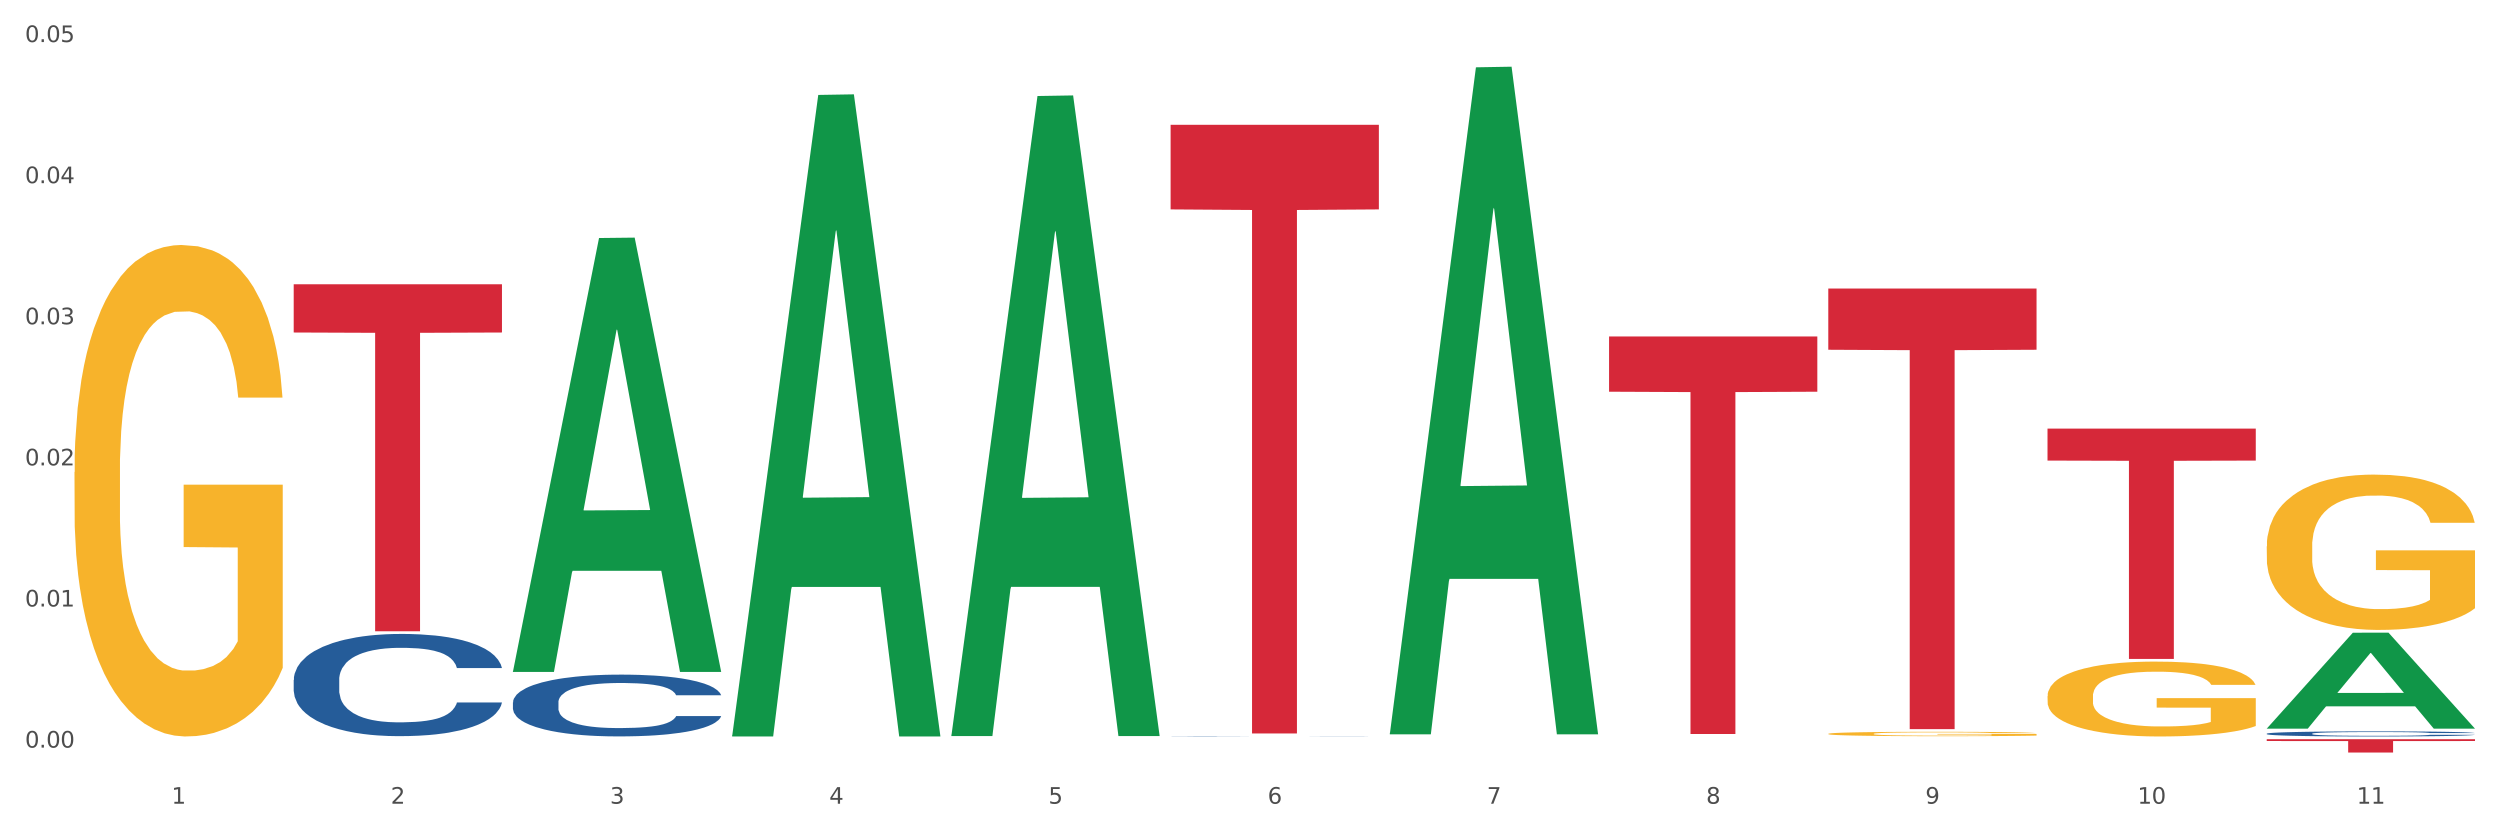 <?xml version="1.0" encoding="utf-8" standalone="no"?>
<!DOCTYPE svg PUBLIC "-//W3C//DTD SVG 1.1//EN"
  "http://www.w3.org/Graphics/SVG/1.1/DTD/svg11.dtd">
<svg xmlns:xlink="http://www.w3.org/1999/xlink" width="1080pt" height="360pt" viewBox="0 0 1080 360" xmlns="http://www.w3.org/2000/svg" version="1.1">
 <rect x="0" y="0" width="1080" height="360" fill="#333333" stroke="none"/>
 <defs>
  <style type="text/css">*{stroke-linejoin: round; stroke-linecap: butt}</style>
 </defs>
 <g id="figure_1">
  <g id="patch_1">
   <path d="M 0 360 
L 1080 360 
L 1080 0 
L 0 0 
z
" style="fill: #ffffff; stroke: #ffffff; stroke-linejoin: miter"/>
  </g>
  <g id="axes_1">
   <g id="matplotlib.axis_1">
    <g id="xtick_1">
     <g id="text_1">
      <!-- 1 -->
      <g style="fill: #4d4d4d" transform="translate(74.106 347.204) scale(0.096 -0.096)">
       <defs>
        <path id="DejaVuSans-31" d="M 794 531 
L 1825 531 
L 1825 4091 
L 703 3866 
L 703 4441 
L 1819 4666 
L 2450 4666 
L 2450 531 
L 3481 531 
L 3481 0 
L 794 0 
L 794 531 
z
" transform="scale(0.016)"/>
       </defs>
       <use xlink:href="#DejaVuSans-31"/>
      </g>
     </g>
    </g>
    <g id="xtick_2">
     <g id="text_2">
      <!-- 2 -->
      <g style="fill: #4d4d4d" transform="translate(168.812 347.204) scale(0.096 -0.096)">
       <defs>
        <path id="DejaVuSans-32" d="M 1228 531 
L 3431 531 
L 3431 0 
L 469 0 
L 469 531 
Q 828 903 1448 1529 
Q 2069 2156 2228 2338 
Q 2531 2678 2651 2914 
Q 2772 3150 2772 3378 
Q 2772 3750 2511 3984 
Q 2250 4219 1831 4219 
Q 1534 4219 1204 4116 
Q 875 4013 500 3803 
L 500 4441 
Q 881 4594 1212 4672 
Q 1544 4750 1819 4750 
Q 2544 4750 2975 4387 
Q 3406 4025 3406 3419 
Q 3406 3131 3298 2873 
Q 3191 2616 2906 2266 
Q 2828 2175 2409 1742 
Q 1991 1309 1228 531 
z
" transform="scale(0.016)"/>
       </defs>
       <use xlink:href="#DejaVuSans-32"/>
      </g>
     </g>
    </g>
    <g id="xtick_3">
     <g id="text_3">
      <!-- 3 -->
      <g style="fill: #4d4d4d" transform="translate(263.517 347.204) scale(0.096 -0.096)">
       <defs>
        <path id="DejaVuSans-33" d="M 2597 2516 
Q 3050 2419 3304 2112 
Q 3559 1806 3559 1356 
Q 3559 666 3084 287 
Q 2609 -91 1734 -91 
Q 1441 -91 1130 -33 
Q 819 25 488 141 
L 488 750 
Q 750 597 1062 519 
Q 1375 441 1716 441 
Q 2309 441 2620 675 
Q 2931 909 2931 1356 
Q 2931 1769 2642 2001 
Q 2353 2234 1838 2234 
L 1294 2234 
L 1294 2753 
L 1863 2753 
Q 2328 2753 2575 2939 
Q 2822 3125 2822 3475 
Q 2822 3834 2567 4026 
Q 2313 4219 1838 4219 
Q 1578 4219 1281 4162 
Q 984 4106 628 3988 
L 628 4550 
Q 988 4650 1302 4700 
Q 1616 4750 1894 4750 
Q 2613 4750 3031 4423 
Q 3450 4097 3450 3541 
Q 3450 3153 3228 2886 
Q 3006 2619 2597 2516 
z
" transform="scale(0.016)"/>
       </defs>
       <use xlink:href="#DejaVuSans-33"/>
      </g>
     </g>
    </g>
    <g id="xtick_4">
     <g id="text_4">
      <!-- 4 -->
      <g style="fill: #4d4d4d" transform="translate(358.223 347.204) scale(0.096 -0.096)">
       <defs>
        <path id="DejaVuSans-34" d="M 2419 4116 
L 825 1625 
L 2419 1625 
L 2419 4116 
z
M 2253 4666 
L 3047 4666 
L 3047 1625 
L 3713 1625 
L 3713 1100 
L 3047 1100 
L 3047 0 
L 2419 0 
L 2419 1100 
L 313 1100 
L 313 1709 
L 2253 4666 
z
" transform="scale(0.016)"/>
       </defs>
       <use xlink:href="#DejaVuSans-34"/>
      </g>
     </g>
    </g>
    <g id="xtick_5">
     <g id="text_5">
      <!-- 5 -->
      <g style="fill: #4d4d4d" transform="translate(452.928 347.204) scale(0.096 -0.096)">
       <defs>
        <path id="DejaVuSans-35" d="M 691 4666 
L 3169 4666 
L 3169 4134 
L 1269 4134 
L 1269 2991 
Q 1406 3038 1543 3061 
Q 1681 3084 1819 3084 
Q 2600 3084 3056 2656 
Q 3513 2228 3513 1497 
Q 3513 744 3044 326 
Q 2575 -91 1722 -91 
Q 1428 -91 1123 -41 
Q 819 9 494 109 
L 494 744 
Q 775 591 1075 516 
Q 1375 441 1709 441 
Q 2250 441 2565 725 
Q 2881 1009 2881 1497 
Q 2881 1984 2565 2268 
Q 2250 2553 1709 2553 
Q 1456 2553 1204 2497 
Q 953 2441 691 2322 
L 691 4666 
z
" transform="scale(0.016)"/>
       </defs>
       <use xlink:href="#DejaVuSans-35"/>
      </g>
     </g>
    </g>
    <g id="xtick_6">
     <g id="text_6">
      <!-- 6 -->
      <g style="fill: #4d4d4d" transform="translate(547.634 347.204) scale(0.096 -0.096)">
       <defs>
        <path id="DejaVuSans-36" d="M 2113 2584 
Q 1688 2584 1439 2293 
Q 1191 2003 1191 1497 
Q 1191 994 1439 701 
Q 1688 409 2113 409 
Q 2538 409 2786 701 
Q 3034 994 3034 1497 
Q 3034 2003 2786 2293 
Q 2538 2584 2113 2584 
z
M 3366 4563 
L 3366 3988 
Q 3128 4100 2886 4159 
Q 2644 4219 2406 4219 
Q 1781 4219 1451 3797 
Q 1122 3375 1075 2522 
Q 1259 2794 1537 2939 
Q 1816 3084 2150 3084 
Q 2853 3084 3261 2657 
Q 3669 2231 3669 1497 
Q 3669 778 3244 343 
Q 2819 -91 2113 -91 
Q 1303 -91 875 529 
Q 447 1150 447 2328 
Q 447 3434 972 4092 
Q 1497 4750 2381 4750 
Q 2619 4750 2861 4703 
Q 3103 4656 3366 4563 
z
" transform="scale(0.016)"/>
       </defs>
       <use xlink:href="#DejaVuSans-36"/>
      </g>
     </g>
    </g>
    <g id="xtick_7">
     <g id="text_7">
      <!-- 7 -->
      <g style="fill: #4d4d4d" transform="translate(642.339 347.204) scale(0.096 -0.096)">
       <defs>
        <path id="DejaVuSans-37" d="M 525 4666 
L 3525 4666 
L 3525 4397 
L 1831 0 
L 1172 0 
L 2766 4134 
L 525 4134 
L 525 4666 
z
" transform="scale(0.016)"/>
       </defs>
       <use xlink:href="#DejaVuSans-37"/>
      </g>
     </g>
    </g>
    <g id="xtick_8">
     <g id="text_8">
      <!-- 8 -->
      <g style="fill: #4d4d4d" transform="translate(737.044 347.204) scale(0.096 -0.096)">
       <defs>
        <path id="DejaVuSans-38" d="M 2034 2216 
Q 1584 2216 1326 1975 
Q 1069 1734 1069 1313 
Q 1069 891 1326 650 
Q 1584 409 2034 409 
Q 2484 409 2743 651 
Q 3003 894 3003 1313 
Q 3003 1734 2745 1975 
Q 2488 2216 2034 2216 
z
M 1403 2484 
Q 997 2584 770 2862 
Q 544 3141 544 3541 
Q 544 4100 942 4425 
Q 1341 4750 2034 4750 
Q 2731 4750 3128 4425 
Q 3525 4100 3525 3541 
Q 3525 3141 3298 2862 
Q 3072 2584 2669 2484 
Q 3125 2378 3379 2068 
Q 3634 1759 3634 1313 
Q 3634 634 3220 271 
Q 2806 -91 2034 -91 
Q 1263 -91 848 271 
Q 434 634 434 1313 
Q 434 1759 690 2068 
Q 947 2378 1403 2484 
z
M 1172 3481 
Q 1172 3119 1398 2916 
Q 1625 2713 2034 2713 
Q 2441 2713 2670 2916 
Q 2900 3119 2900 3481 
Q 2900 3844 2670 4047 
Q 2441 4250 2034 4250 
Q 1625 4250 1398 4047 
Q 1172 3844 1172 3481 
z
" transform="scale(0.016)"/>
       </defs>
       <use xlink:href="#DejaVuSans-38"/>
      </g>
     </g>
    </g>
    <g id="xtick_9">
     <g id="text_9">
      <!-- 9 -->
      <g style="fill: #4d4d4d" transform="translate(831.75 347.204) scale(0.096 -0.096)">
       <defs>
        <path id="DejaVuSans-39" d="M 703 97 
L 703 672 
Q 941 559 1184 500 
Q 1428 441 1663 441 
Q 2288 441 2617 861 
Q 2947 1281 2994 2138 
Q 2813 1869 2534 1725 
Q 2256 1581 1919 1581 
Q 1219 1581 811 2004 
Q 403 2428 403 3163 
Q 403 3881 828 4315 
Q 1253 4750 1959 4750 
Q 2769 4750 3195 4129 
Q 3622 3509 3622 2328 
Q 3622 1225 3098 567 
Q 2575 -91 1691 -91 
Q 1453 -91 1209 -44 
Q 966 3 703 97 
z
M 1959 2075 
Q 2384 2075 2632 2365 
Q 2881 2656 2881 3163 
Q 2881 3666 2632 3958 
Q 2384 4250 1959 4250 
Q 1534 4250 1286 3958 
Q 1038 3666 1038 3163 
Q 1038 2656 1286 2365 
Q 1534 2075 1959 2075 
z
" transform="scale(0.016)"/>
       </defs>
       <use xlink:href="#DejaVuSans-39"/>
      </g>
     </g>
    </g>
    <g id="xtick_10">
     <g id="text_10">
      <!-- 10 -->
      <g style="fill: #4d4d4d" transform="translate(923.401 347.204) scale(0.096 -0.096)">
       <defs>
        <path id="DejaVuSans-30" d="M 2034 4250 
Q 1547 4250 1301 3770 
Q 1056 3291 1056 2328 
Q 1056 1369 1301 889 
Q 1547 409 2034 409 
Q 2525 409 2770 889 
Q 3016 1369 3016 2328 
Q 3016 3291 2770 3770 
Q 2525 4250 2034 4250 
z
M 2034 4750 
Q 2819 4750 3233 4129 
Q 3647 3509 3647 2328 
Q 3647 1150 3233 529 
Q 2819 -91 2034 -91 
Q 1250 -91 836 529 
Q 422 1150 422 2328 
Q 422 3509 836 4129 
Q 1250 4750 2034 4750 
z
" transform="scale(0.016)"/>
       </defs>
       <use xlink:href="#DejaVuSans-31"/>
       <use xlink:href="#DejaVuSans-30" transform="translate(63.623 0)"/>
      </g>
     </g>
    </g>
    <g id="xtick_11">
     <g id="text_11">
      <!-- 11 -->
      <g style="fill: #4d4d4d" transform="translate(1018.107 347.204) scale(0.096 -0.096)">
       <use xlink:href="#DejaVuSans-31"/>
       <use xlink:href="#DejaVuSans-31" transform="translate(63.623 0)"/>
      </g>
     </g>
    </g>
    <g id="xtick_12"/>
    <g id="xtick_13"/>
    <g id="xtick_14"/>
    <g id="xtick_15"/>
    <g id="xtick_16"/>
    <g id="xtick_17"/>
    <g id="xtick_18"/>
    <g id="xtick_19"/>
    <g id="xtick_20"/>
    <g id="xtick_21"/>
   </g>
   <g id="matplotlib.axis_2">
    <g id="ytick_1">
     <g id="text_12">
      <!-- 0.00 -->
      <g style="fill: #4d4d4d" transform="translate(10.8 322.97) scale(0.096 -0.096)">
       <defs>
        <path id="DejaVuSans-2e" d="M 684 794 
L 1344 794 
L 1344 0 
L 684 0 
L 684 794 
z
" transform="scale(0.016)"/>
       </defs>
       <use xlink:href="#DejaVuSans-30"/>
       <use xlink:href="#DejaVuSans-2e" transform="translate(63.623 0)"/>
       <use xlink:href="#DejaVuSans-30" transform="translate(95.41 0)"/>
       <use xlink:href="#DejaVuSans-30" transform="translate(159.033 0)"/>
      </g>
     </g>
    </g>
    <g id="ytick_2">
     <g id="text_13">
      <!-- 0.01 -->
      <g style="fill: #4d4d4d" transform="translate(10.8 262.011) scale(0.096 -0.096)">
       <use xlink:href="#DejaVuSans-30"/>
       <use xlink:href="#DejaVuSans-2e" transform="translate(63.623 0)"/>
       <use xlink:href="#DejaVuSans-30" transform="translate(95.41 0)"/>
       <use xlink:href="#DejaVuSans-31" transform="translate(159.033 0)"/>
      </g>
     </g>
    </g>
    <g id="ytick_3">
     <g id="text_14">
      <!-- 0.02 -->
      <g style="fill: #4d4d4d" transform="translate(10.8 201.051) scale(0.096 -0.096)">
       <use xlink:href="#DejaVuSans-30"/>
       <use xlink:href="#DejaVuSans-2e" transform="translate(63.623 0)"/>
       <use xlink:href="#DejaVuSans-30" transform="translate(95.41 0)"/>
       <use xlink:href="#DejaVuSans-32" transform="translate(159.033 0)"/>
      </g>
     </g>
    </g>
    <g id="ytick_4">
     <g id="text_15">
      <!-- 0.03 -->
      <g style="fill: #4d4d4d" transform="translate(10.8 140.092) scale(0.096 -0.096)">
       <use xlink:href="#DejaVuSans-30"/>
       <use xlink:href="#DejaVuSans-2e" transform="translate(63.623 0)"/>
       <use xlink:href="#DejaVuSans-30" transform="translate(95.41 0)"/>
       <use xlink:href="#DejaVuSans-33" transform="translate(159.033 0)"/>
      </g>
     </g>
    </g>
    <g id="ytick_5">
     <g id="text_16">
      <!-- 0.04 -->
      <g style="fill: #4d4d4d" transform="translate(10.8 79.133) scale(0.096 -0.096)">
       <use xlink:href="#DejaVuSans-30"/>
       <use xlink:href="#DejaVuSans-2e" transform="translate(63.623 0)"/>
       <use xlink:href="#DejaVuSans-30" transform="translate(95.41 0)"/>
       <use xlink:href="#DejaVuSans-34" transform="translate(159.033 0)"/>
      </g>
     </g>
    </g>
    <g id="ytick_6">
     <g id="text_17">
      <!-- 0.05 -->
      <g style="fill: #4d4d4d" transform="translate(10.8 18.174) scale(0.096 -0.096)">
       <use xlink:href="#DejaVuSans-30"/>
       <use xlink:href="#DejaVuSans-2e" transform="translate(63.623 0)"/>
       <use xlink:href="#DejaVuSans-30" transform="translate(95.41 0)"/>
       <use xlink:href="#DejaVuSans-35" transform="translate(159.033 0)"/>
      </g>
     </g>
    </g>
    <g id="ytick_7"/>
    <g id="ytick_8"/>
    <g id="ytick_9"/>
    <g id="ytick_10"/>
    <g id="ytick_11"/>
   </g>
   <g id="PolyCollection_1">
    <path d="M 221.586 289.919 
L 221.679 289.743 
L 258.78 102.826 
L 274.177 102.65 
L 311.556 290.272 
L 293.748 290.272 
L 285.678 246.581 
L 247.371 246.581 
L 247.093 247.286 
L 239.302 290.272 
L 221.586 290.272 
L 221.586 289.919 
L 252.194 220.508 
L 280.855 220.332 
L 266.664 142.641 
L 266.478 142.289 
L 266.293 142.817 
L 252.102 220.332 
L 252.194 220.508 
L 221.586 289.919 
z
" clip-path="url(#pf61b4d07db)" style="fill: #109648"/>
    <path d="M 505.702 53.924 
L 595.673 53.924 
L 595.673 90.464 
L 560.281 90.711 
L 560.281 316.866 
L 540.88 316.866 
L 540.88 90.711 
L 505.702 90.464 
L 505.702 54.171 
L 505.702 53.924 
z
" clip-path="url(#pf61b4d07db)" style="fill: #d62839"/>
    <path d="M 126.88 122.81 
L 216.851 122.81 
L 216.851 143.639 
L 181.46 143.78 
L 181.46 272.696 
L 162.058 272.696 
L 162.058 143.78 
L 126.88 143.639 
L 126.88 122.951 
L 126.88 122.81 
z
" clip-path="url(#pf61b4d07db)" style="fill: #d62839"/>
    <path d="M 32.175 203.944 
L 32.281 203.75 
L 32.281 196.769 
L 32.494 190.758 
L 33.556 176.214 
L 35.149 164.192 
L 36.318 157.792 
L 37.486 152.557 
L 38.867 147.321 
L 40.567 141.891 
L 43.647 133.941 
L 45.559 129.868 
L 47.896 125.602 
L 52.145 119.397 
L 55.225 115.907 
L 58.412 112.998 
L 63.617 109.507 
L 67.016 107.956 
L 70.627 106.792 
L 74.983 106.017 
L 78.275 105.823 
L 85.499 106.405 
L 91.659 108.15 
L 94.634 109.507 
L 98.458 111.834 
L 100.476 113.386 
L 103.769 116.488 
L 107.168 120.561 
L 109.505 124.051 
L 113.01 130.644 
L 115.666 137.237 
L 118.109 145.382 
L 119.383 151.005 
L 120.339 156.241 
L 121.189 162.252 
L 122.039 171.754 
L 102.919 171.754 
L 102.175 164.967 
L 101.007 158.568 
L 99.307 152.363 
L 97.82 148.484 
L 95.271 143.636 
L 92.934 140.534 
L 90.491 138.207 
L 87.517 136.268 
L 85.18 135.298 
L 81.887 134.522 
L 75.407 134.716 
L 71.052 136.268 
L 68.078 138.207 
L 66.166 139.952 
L 64.467 141.891 
L 62.555 144.606 
L 60.324 148.678 
L 58.731 152.363 
L 57.137 157.017 
L 55.863 161.671 
L 54.694 167.1 
L 53.738 172.918 
L 52.995 178.929 
L 52.357 186.298 
L 51.826 198.515 
L 51.826 225.081 
L 52.039 231.092 
L 52.57 239.043 
L 53.207 245.054 
L 54.269 252.229 
L 55.225 257.077 
L 57.031 264.058 
L 59.049 269.876 
L 60.643 273.56 
L 62.236 276.663 
L 64.998 280.929 
L 68.078 284.419 
L 70.734 286.552 
L 74.345 288.491 
L 76.788 289.267 
L 78.913 289.655 
L 84.118 289.655 
L 87.835 289.073 
L 91.978 287.716 
L 95.165 285.971 
L 97.82 283.837 
L 100.795 280.347 
L 102.707 277.05 
L 102.707 236.522 
L 79.338 236.328 
L 79.338 209.374 
L 122.145 209.374 
L 122.145 288.491 
L 120.339 292.564 
L 118.321 296.248 
L 116.197 299.545 
L 113.01 303.617 
L 109.186 307.495 
L 105.787 310.21 
L 102.175 312.537 
L 97.927 314.67 
L 92.403 316.609 
L 89.004 317.385 
L 84.755 317.967 
L 79.763 318.161 
L 75.407 317.773 
L 71.159 316.803 
L 66.697 315.058 
L 62.342 312.537 
L 59.049 310.016 
L 55.756 306.913 
L 52.251 302.841 
L 49.489 298.963 
L 47.365 295.472 
L 45.028 291.012 
L 42.479 285.195 
L 40.567 279.959 
L 38.867 274.53 
L 37.061 267.549 
L 35.787 261.537 
L 34.512 253.974 
L 33.768 248.351 
L 32.919 239.625 
L 32.281 227.408 
L 32.175 203.944 
z
" clip-path="url(#pf61b4d07db)" style="fill: #f7b32b"/>
    <path d="M 979.23 316.943 
L 979.336 316.941 
L 979.336 316.885 
L 979.655 316.808 
L 980.825 316.666 
L 982.314 316.559 
L 984.866 316.434 
L 986.249 316.382 
L 988.057 316.323 
L 991.779 316.228 
L 996.033 316.148 
L 999.01 316.103 
L 1001.244 316.075 
L 1006.242 316.024 
L 1009.114 316.002 
L 1012.091 315.984 
L 1014.644 315.972 
L 1018.898 315.958 
L 1022.301 315.952 
L 1026.236 315.95 
L 1029.532 315.952 
L 1033.893 315.96 
L 1040.273 315.984 
L 1042.719 315.998 
L 1046.016 316.022 
L 1049.419 316.055 
L 1052.184 316.087 
L 1055.375 316.133 
L 1058.672 316.194 
L 1061.862 316.271 
L 1064.095 316.341 
L 1065.903 316.416 
L 1067.498 316.507 
L 1068.668 316.606 
L 1069.2 316.689 
L 1049.738 316.689 
L 1049.207 316.614 
L 1048.143 316.533 
L 1047.08 316.479 
L 1045.91 316.434 
L 1044.102 316.384 
L 1042.507 316.352 
L 1039.848 316.313 
L 1037.402 316.289 
L 1035.381 316.275 
L 1032.935 316.263 
L 1027.724 316.251 
L 1024.002 316.251 
L 1021.663 316.255 
L 1018.791 316.265 
L 1016.345 316.279 
L 1013.474 316.303 
L 1011.24 316.329 
L 1009.007 316.364 
L 1007.731 316.388 
L 1005.817 316.432 
L 1004.541 316.469 
L 1002.839 316.531 
L 1001.882 316.576 
L 1000.18 316.691 
L 999.436 316.776 
L 999.117 316.834 
L 998.904 316.899 
L 998.904 317.214 
L 999.542 317.355 
L 1000.074 317.416 
L 1000.925 317.484 
L 1002.52 317.573 
L 1004.86 317.66 
L 1007.306 317.722 
L 1009.326 317.761 
L 1011.24 317.789 
L 1013.155 317.811 
L 1015.494 317.831 
L 1017.409 317.844 
L 1020.28 317.856 
L 1023.683 317.862 
L 1026.342 317.862 
L 1031.766 317.852 
L 1034.212 317.842 
L 1036.551 317.827 
L 1039.104 317.805 
L 1041.124 317.781 
L 1042.294 317.763 
L 1044.208 317.724 
L 1045.697 317.684 
L 1046.973 317.638 
L 1047.824 317.597 
L 1048.781 317.537 
L 1049.526 317.468 
L 1049.738 317.432 
L 1069.2 317.432 
L 1068.775 317.504 
L 1068.03 317.575 
L 1066.541 317.67 
L 1065.371 317.724 
L 1063.564 317.791 
L 1061.649 317.848 
L 1058.991 317.91 
L 1056.545 317.957 
L 1053.992 317.997 
L 1051.227 318.033 
L 1046.229 318.084 
L 1044.421 318.098 
L 1040.592 318.122 
L 1037.615 318.136 
L 1033.254 318.15 
L 1028.788 318.159 
L 1024.109 318.161 
L 1019.961 318.156 
L 1015.388 318.144 
L 1012.517 318.132 
L 1009.326 318.114 
L 1005.604 318.086 
L 1002.095 318.052 
L 998.798 318.011 
L 995.714 317.965 
L 992.842 317.912 
L 989.12 317.825 
L 986.355 317.741 
L 984.334 317.662 
L 982.952 317.595 
L 981.569 317.51 
L 980.825 317.452 
L 979.655 317.311 
L 979.23 317.179 
L 979.23 316.943 
z
" clip-path="url(#pf61b4d07db)" style="fill: #255c99"/>
    <path d="M 505.702 318.087 
L 505.809 318.087 
L 505.809 318.084 
L 506.128 318.079 
L 507.298 318.071 
L 508.786 318.064 
L 511.339 318.057 
L 512.721 318.054 
L 514.529 318.05 
L 518.251 318.044 
L 522.505 318.04 
L 525.483 318.037 
L 527.716 318.035 
L 532.715 318.032 
L 535.586 318.031 
L 538.564 318.03 
L 541.116 318.029 
L 545.37 318.028 
L 548.773 318.028 
L 552.708 318.028 
L 556.005 318.028 
L 560.365 318.028 
L 566.746 318.03 
L 569.192 318.031 
L 572.489 318.032 
L 575.892 318.034 
L 578.657 318.036 
L 581.847 318.039 
L 585.144 318.042 
L 588.335 318.047 
L 590.568 318.051 
L 592.376 318.056 
L 593.971 318.061 
L 595.141 318.067 
L 595.673 318.072 
L 576.211 318.072 
L 575.679 318.068 
L 574.616 318.063 
L 573.552 318.059 
L 572.382 318.057 
L 570.575 318.054 
L 568.979 318.052 
L 566.321 318.049 
L 563.875 318.048 
L 561.854 318.047 
L 559.408 318.046 
L 554.197 318.046 
L 550.475 318.046 
L 548.135 318.046 
L 545.264 318.047 
L 542.818 318.047 
L 539.946 318.049 
L 537.713 318.05 
L 535.48 318.053 
L 534.204 318.054 
L 532.289 318.057 
L 531.013 318.059 
L 529.312 318.063 
L 528.354 318.065 
L 526.653 318.072 
L 525.908 318.077 
L 525.589 318.081 
L 525.377 318.085 
L 525.377 318.104 
L 526.015 318.112 
L 526.547 318.116 
L 527.397 318.12 
L 528.993 318.125 
L 531.332 318.13 
L 533.778 318.134 
L 535.799 318.137 
L 537.713 318.138 
L 539.627 318.14 
L 541.967 318.141 
L 543.881 318.141 
L 546.753 318.142 
L 550.156 318.143 
L 552.814 318.143 
L 558.238 318.142 
L 560.684 318.141 
L 563.024 318.141 
L 565.576 318.139 
L 567.597 318.138 
L 568.767 318.137 
L 570.681 318.134 
L 572.17 318.132 
L 573.446 318.129 
L 574.297 318.127 
L 575.254 318.123 
L 575.998 318.119 
L 576.211 318.117 
L 595.673 318.117 
L 595.247 318.121 
L 594.503 318.125 
L 593.014 318.131 
L 591.844 318.134 
L 590.036 318.138 
L 588.122 318.142 
L 585.463 318.145 
L 583.017 318.148 
L 580.465 318.151 
L 577.7 318.153 
L 572.701 318.156 
L 570.894 318.157 
L 567.065 318.158 
L 564.087 318.159 
L 559.727 318.16 
L 555.26 318.16 
L 550.581 318.161 
L 546.434 318.16 
L 541.861 318.16 
L 538.989 318.159 
L 535.799 318.158 
L 532.077 318.156 
L 528.567 318.154 
L 525.27 318.152 
L 522.186 318.149 
L 519.315 318.146 
L 515.593 318.14 
L 512.828 318.135 
L 510.807 318.131 
L 509.425 318.127 
L 508.042 318.121 
L 507.298 318.118 
L 506.128 318.109 
L 505.702 318.102 
L 505.702 318.087 
z
" clip-path="url(#pf61b4d07db)" style="fill: #255c99"/>
    <path d="M 695.113 145.356 
L 785.084 145.356 
L 785.084 169.221 
L 749.692 169.383 
L 749.692 317.089 
L 730.291 317.089 
L 730.291 169.383 
L 695.113 169.221 
L 695.113 145.517 
L 695.113 145.356 
z
" clip-path="url(#pf61b4d07db)" style="fill: #d62839"/>
    <path d="M 884.524 300.758 
L 884.631 300.729 
L 884.631 299.665 
L 884.843 298.749 
L 885.905 296.534 
L 887.499 294.702 
L 888.667 293.727 
L 889.835 292.929 
L 891.216 292.131 
L 892.916 291.304 
L 895.996 290.093 
L 897.908 289.472 
L 900.245 288.822 
L 904.494 287.877 
L 907.575 287.345 
L 910.761 286.902 
L 915.966 286.37 
L 919.365 286.134 
L 922.977 285.956 
L 927.332 285.838 
L 930.625 285.809 
L 937.848 285.897 
L 944.009 286.163 
L 946.983 286.37 
L 950.807 286.725 
L 952.825 286.961 
L 956.118 287.434 
L 959.517 288.054 
L 961.854 288.586 
L 965.359 289.59 
L 968.015 290.595 
L 970.458 291.836 
L 971.733 292.693 
L 972.689 293.49 
L 973.539 294.406 
L 974.388 295.854 
L 955.268 295.854 
L 954.525 294.82 
L 953.356 293.845 
L 951.657 292.899 
L 950.17 292.309 
L 947.62 291.57 
L 945.283 291.097 
L 942.84 290.743 
L 939.866 290.447 
L 937.529 290.299 
L 934.236 290.181 
L 927.757 290.211 
L 923.402 290.447 
L 920.427 290.743 
L 918.515 291.009 
L 916.816 291.304 
L 914.904 291.718 
L 912.673 292.338 
L 911.08 292.899 
L 909.487 293.609 
L 908.212 294.318 
L 907.043 295.145 
L 906.087 296.031 
L 905.344 296.947 
L 904.707 298.07 
L 904.175 299.931 
L 904.175 303.979 
L 904.388 304.895 
L 904.919 306.106 
L 905.556 307.022 
L 906.619 308.115 
L 907.575 308.854 
L 909.38 309.917 
L 911.399 310.804 
L 912.992 311.365 
L 914.585 311.838 
L 917.347 312.488 
L 920.427 313.02 
L 923.083 313.345 
L 926.695 313.64 
L 929.138 313.758 
L 931.262 313.817 
L 936.467 313.817 
L 940.185 313.729 
L 944.327 313.522 
L 947.514 313.256 
L 950.17 312.931 
L 953.144 312.399 
L 955.056 311.897 
L 955.056 305.722 
L 931.687 305.692 
L 931.687 301.586 
L 974.495 301.586 
L 974.495 313.64 
L 972.689 314.261 
L 970.671 314.822 
L 968.546 315.324 
L 965.359 315.945 
L 961.535 316.536 
L 958.136 316.949 
L 954.525 317.304 
L 950.276 317.629 
L 944.752 317.924 
L 941.353 318.042 
L 937.104 318.131 
L 932.112 318.161 
L 927.757 318.101 
L 923.508 317.954 
L 919.047 317.688 
L 914.691 317.304 
L 911.399 316.92 
L 908.106 316.447 
L 904.6 315.826 
L 901.839 315.236 
L 899.714 314.704 
L 897.377 314.024 
L 894.828 313.138 
L 892.916 312.34 
L 891.216 311.513 
L 889.411 310.449 
L 888.136 309.533 
L 886.861 308.381 
L 886.118 307.524 
L 885.268 306.195 
L 884.631 304.333 
L 884.524 300.758 
z
" clip-path="url(#pf61b4d07db)" style="fill: #f7b32b"/>
    <path d="M 789.819 317.014 
L 789.925 317.012 
L 789.925 316.949 
L 790.138 316.895 
L 791.2 316.765 
L 792.793 316.657 
L 793.962 316.6 
L 795.13 316.553 
L 796.511 316.506 
L 798.21 316.457 
L 801.291 316.386 
L 803.203 316.349 
L 805.54 316.311 
L 809.789 316.255 
L 812.869 316.224 
L 816.056 316.198 
L 821.261 316.167 
L 824.66 316.153 
L 828.271 316.142 
L 832.626 316.136 
L 835.919 316.134 
L 843.142 316.139 
L 849.303 316.155 
L 852.277 316.167 
L 856.101 316.188 
L 858.12 316.202 
L 861.413 316.229 
L 864.812 316.266 
L 867.149 316.297 
L 870.654 316.356 
L 873.309 316.415 
L 875.753 316.488 
L 877.027 316.539 
L 877.983 316.586 
L 878.833 316.64 
L 879.683 316.725 
L 860.563 316.725 
L 859.819 316.664 
L 858.651 316.607 
L 856.951 316.551 
L 855.464 316.516 
L 852.915 316.473 
L 850.578 316.445 
L 848.135 316.424 
L 845.161 316.407 
L 842.824 316.398 
L 839.531 316.391 
L 833.051 316.393 
L 828.696 316.407 
L 825.722 316.424 
L 823.81 316.44 
L 822.11 316.457 
L 820.198 316.482 
L 817.968 316.518 
L 816.374 316.551 
L 814.781 316.593 
L 813.506 316.635 
L 812.338 316.683 
L 811.382 316.735 
L 810.638 316.789 
L 810.001 316.855 
L 809.47 316.965 
L 809.47 317.203 
L 809.682 317.257 
L 810.213 317.328 
L 810.851 317.382 
L 811.913 317.447 
L 812.869 317.49 
L 814.675 317.553 
L 816.693 317.605 
L 818.286 317.638 
L 819.88 317.666 
L 822.641 317.704 
L 825.722 317.735 
L 828.377 317.754 
L 831.989 317.772 
L 834.432 317.779 
L 836.557 317.782 
L 841.761 317.782 
L 845.479 317.777 
L 849.622 317.765 
L 852.809 317.749 
L 855.464 317.73 
L 858.438 317.699 
L 860.35 317.669 
L 860.35 317.306 
L 836.981 317.304 
L 836.981 317.062 
L 879.789 317.062 
L 879.789 317.772 
L 877.983 317.808 
L 875.965 317.841 
L 873.841 317.871 
L 870.654 317.907 
L 866.83 317.942 
L 863.431 317.966 
L 859.819 317.987 
L 855.57 318.006 
L 850.047 318.024 
L 846.648 318.031 
L 842.399 318.036 
L 837.406 318.038 
L 833.051 318.034 
L 828.802 318.026 
L 824.341 318.01 
L 819.986 317.987 
L 816.693 317.965 
L 813.4 317.937 
L 809.895 317.9 
L 807.133 317.866 
L 805.009 317.834 
L 802.672 317.794 
L 800.122 317.742 
L 798.21 317.695 
L 796.511 317.646 
L 794.705 317.584 
L 793.43 317.53 
L 792.156 317.462 
L 791.412 317.412 
L 790.562 317.333 
L 789.925 317.224 
L 789.819 317.014 
z
" clip-path="url(#pf61b4d07db)" style="fill: #f7b32b"/>
    <path d="M 979.23 236.035 
L 979.336 235.974 
L 979.336 233.768 
L 979.548 231.868 
L 980.611 227.271 
L 982.204 223.471 
L 983.372 221.448 
L 984.541 219.793 
L 985.922 218.138 
L 987.621 216.422 
L 990.702 213.909 
L 992.614 212.622 
L 994.951 211.274 
L 999.2 209.312 
L 1002.28 208.209 
L 1005.467 207.29 
L 1010.672 206.187 
L 1014.071 205.696 
L 1017.682 205.329 
L 1022.037 205.083 
L 1025.33 205.022 
L 1032.553 205.206 
L 1038.714 205.758 
L 1041.688 206.187 
L 1045.512 206.922 
L 1047.531 207.412 
L 1050.824 208.393 
L 1054.223 209.68 
L 1056.56 210.783 
L 1060.065 212.867 
L 1062.72 214.951 
L 1065.164 217.525 
L 1066.438 219.303 
L 1067.394 220.958 
L 1068.244 222.858 
L 1069.094 225.861 
L 1049.974 225.861 
L 1049.23 223.716 
L 1048.062 221.693 
L 1046.362 219.732 
L 1044.875 218.506 
L 1042.326 216.974 
L 1039.989 215.993 
L 1037.546 215.258 
L 1034.572 214.645 
L 1032.235 214.338 
L 1028.942 214.093 
L 1022.462 214.154 
L 1018.107 214.645 
L 1015.133 215.258 
L 1013.221 215.809 
L 1011.521 216.422 
L 1009.609 217.28 
L 1007.379 218.567 
L 1005.785 219.732 
L 1004.192 221.203 
L 1002.917 222.674 
L 1001.749 224.39 
L 1000.793 226.229 
L 1000.049 228.129 
L 999.412 230.458 
L 998.881 234.319 
L 998.881 242.716 
L 999.093 244.616 
L 999.624 247.129 
L 1000.262 249.029 
L 1001.324 251.297 
L 1002.28 252.829 
L 1004.086 255.036 
L 1006.104 256.874 
L 1007.697 258.039 
L 1009.291 259.019 
L 1012.052 260.368 
L 1015.133 261.471 
L 1017.788 262.145 
L 1021.4 262.758 
L 1023.843 263.003 
L 1025.968 263.126 
L 1031.172 263.126 
L 1034.89 262.942 
L 1039.033 262.513 
L 1042.22 261.961 
L 1044.875 261.287 
L 1047.849 260.184 
L 1049.761 259.142 
L 1049.761 246.332 
L 1026.392 246.271 
L 1026.392 237.752 
L 1069.2 237.752 
L 1069.2 262.758 
L 1067.394 264.045 
L 1065.376 265.21 
L 1063.252 266.252 
L 1060.065 267.539 
L 1056.241 268.765 
L 1052.842 269.623 
L 1049.23 270.358 
L 1044.981 271.033 
L 1039.458 271.645 
L 1036.059 271.891 
L 1031.81 272.074 
L 1026.817 272.136 
L 1022.462 272.013 
L 1018.213 271.707 
L 1013.752 271.155 
L 1009.397 270.358 
L 1006.104 269.562 
L 1002.811 268.581 
L 999.306 267.294 
L 996.544 266.068 
L 994.42 264.965 
L 992.083 263.555 
L 989.533 261.716 
L 987.621 260.061 
L 985.922 258.345 
L 984.116 256.139 
L 982.841 254.239 
L 981.567 251.848 
L 980.823 250.071 
L 979.973 247.313 
L 979.336 243.452 
L 979.23 236.035 
z
" clip-path="url(#pf61b4d07db)" style="fill: #f7b32b"/>
    <path d="M 126.88 293.7 
L 126.987 293.66 
L 126.987 292.531 
L 127.306 290.998 
L 128.476 288.175 
L 129.965 286.038 
L 132.517 283.537 
L 133.899 282.489 
L 135.707 281.319 
L 139.43 279.424 
L 143.683 277.81 
L 146.661 276.923 
L 148.894 276.359 
L 153.893 275.35 
L 156.764 274.907 
L 159.742 274.544 
L 162.294 274.302 
L 166.548 274.019 
L 169.951 273.898 
L 173.886 273.858 
L 177.183 273.898 
L 181.543 274.06 
L 187.924 274.544 
L 190.37 274.826 
L 193.667 275.31 
L 197.07 275.955 
L 199.835 276.601 
L 203.025 277.528 
L 206.322 278.738 
L 209.513 280.271 
L 211.746 281.682 
L 213.554 283.174 
L 215.149 284.989 
L 216.319 286.965 
L 216.851 288.619 
L 197.389 288.619 
L 196.857 287.127 
L 195.794 285.513 
L 194.73 284.424 
L 193.561 283.537 
L 191.753 282.529 
L 190.157 281.884 
L 187.499 281.117 
L 185.053 280.633 
L 183.032 280.351 
L 180.586 280.109 
L 175.375 279.867 
L 171.653 279.867 
L 169.313 279.948 
L 166.442 280.15 
L 163.996 280.432 
L 161.124 280.916 
L 158.891 281.44 
L 156.658 282.126 
L 155.382 282.61 
L 153.467 283.497 
L 152.191 284.223 
L 150.49 285.473 
L 149.533 286.36 
L 147.831 288.659 
L 147.087 290.353 
L 146.768 291.522 
L 146.555 292.813 
L 146.555 299.104 
L 147.193 301.928 
L 147.725 303.137 
L 148.575 304.509 
L 150.171 306.283 
L 152.51 308.017 
L 154.956 309.268 
L 156.977 310.034 
L 158.891 310.598 
L 160.805 311.042 
L 163.145 311.445 
L 165.059 311.687 
L 167.931 311.929 
L 171.334 312.05 
L 173.993 312.05 
L 179.416 311.849 
L 181.862 311.647 
L 184.202 311.365 
L 186.754 310.921 
L 188.775 310.437 
L 189.945 310.074 
L 191.859 309.308 
L 193.348 308.501 
L 194.624 307.574 
L 195.475 306.767 
L 196.432 305.557 
L 197.176 304.186 
L 197.389 303.46 
L 216.851 303.46 
L 216.425 304.912 
L 215.681 306.323 
L 214.192 308.219 
L 213.022 309.308 
L 211.214 310.639 
L 209.3 311.768 
L 206.641 313.018 
L 204.195 313.946 
L 201.643 314.752 
L 198.878 315.478 
L 193.88 316.487 
L 192.072 316.769 
L 188.243 317.253 
L 185.265 317.535 
L 180.905 317.817 
L 176.439 317.979 
L 171.759 318.019 
L 167.612 317.938 
L 163.039 317.696 
L 160.167 317.454 
L 156.977 317.091 
L 153.255 316.527 
L 149.745 315.841 
L 146.448 315.035 
L 143.364 314.107 
L 140.493 313.059 
L 136.771 311.324 
L 134.006 309.63 
L 131.985 308.058 
L 130.603 306.727 
L 129.22 305.033 
L 128.476 303.863 
L 127.306 301.04 
L 126.88 298.419 
L 126.88 293.7 
z
" clip-path="url(#pf61b4d07db)" style="fill: #255c99"/>
    <path d="M 789.819 124.643 
L 879.789 124.643 
L 879.789 151.093 
L 844.398 151.271 
L 844.398 314.972 
L 824.997 314.972 
L 824.997 151.271 
L 789.819 151.093 
L 789.819 124.822 
L 789.819 124.643 
z
" clip-path="url(#pf61b4d07db)" style="fill: #d62839"/>
    <path d="M 884.524 185.145 
L 974.495 185.145 
L 974.495 198.972 
L 939.103 199.066 
L 939.103 284.647 
L 919.702 284.647 
L 919.702 199.066 
L 884.524 198.972 
L 884.524 185.238 
L 884.524 185.145 
z
" clip-path="url(#pf61b4d07db)" style="fill: #d62839"/>
    <path d="M 979.23 319.323 
L 1069.2 319.323 
L 1069.2 320.125 
L 1033.809 320.13 
L 1033.809 325.095 
L 1014.408 325.095 
L 1014.408 320.13 
L 979.23 320.125 
L 979.23 319.328 
L 979.23 319.323 
z
" clip-path="url(#pf61b4d07db)" style="fill: #d62839"/>
    <path d="M 979.23 314.71 
L 979.323 314.671 
L 1016.424 273.337 
L 1031.821 273.298 
L 1069.2 314.788 
L 1051.391 314.788 
L 1043.322 305.126 
L 1005.015 305.126 
L 1004.737 305.282 
L 996.946 314.788 
L 979.23 314.788 
L 979.23 314.71 
L 1009.838 299.36 
L 1038.499 299.322 
L 1024.308 282.141 
L 1024.122 282.063 
L 1023.937 282.18 
L 1009.745 299.322 
L 1009.838 299.36 
L 979.23 314.71 
z
" clip-path="url(#pf61b4d07db)" style="fill: #109648"/>
    <path d="M 600.408 316.695 
L 600.501 316.424 
L 637.602 29.081 
L 652.999 28.811 
L 690.378 317.236 
L 672.57 317.236 
L 664.5 250.072 
L 626.193 250.072 
L 625.915 251.156 
L 618.124 317.236 
L 600.408 317.236 
L 600.408 316.695 
L 631.016 209.991 
L 659.677 209.72 
L 645.486 90.287 
L 645.3 89.746 
L 645.115 90.558 
L 630.924 209.72 
L 631.016 209.991 
L 600.408 316.695 
z
" clip-path="url(#pf61b4d07db)" style="fill: #109648"/>
    <path d="M 410.997 317.468 
L 411.09 317.208 
L 448.191 41.481 
L 463.588 41.221 
L 500.967 317.988 
L 483.159 317.988 
L 475.089 253.539 
L 436.782 253.539 
L 436.504 254.579 
L 428.713 317.988 
L 410.997 317.988 
L 410.997 317.468 
L 441.605 215.078 
L 470.266 214.818 
L 456.075 100.213 
L 455.889 99.693 
L 455.704 100.473 
L 441.513 214.818 
L 441.605 215.078 
L 410.997 317.468 
z
" clip-path="url(#pf61b4d07db)" style="fill: #109648"/>
    <path d="M 316.291 317.64 
L 316.384 317.379 
L 353.485 41.012 
L 368.882 40.752 
L 406.262 318.161 
L 388.453 318.161 
L 380.384 253.562 
L 342.077 253.562 
L 341.798 254.604 
L 334.007 318.161 
L 316.291 318.161 
L 316.291 317.64 
L 346.9 215.011 
L 375.56 214.751 
L 361.369 99.88 
L 361.184 99.359 
L 360.998 100.14 
L 346.807 214.751 
L 346.9 215.011 
L 316.291 317.64 
z
" clip-path="url(#pf61b4d07db)" style="fill: #109648"/>
    <path d="M 221.586 303.429 
L 221.692 303.404 
L 221.692 302.722 
L 222.011 301.795 
L 223.181 300.089 
L 224.67 298.796 
L 227.222 297.285 
L 228.605 296.651 
L 230.413 295.944 
L 234.135 294.798 
L 238.389 293.823 
L 241.367 293.287 
L 243.6 292.945 
L 248.598 292.336 
L 251.47 292.068 
L 254.447 291.848 
L 257 291.702 
L 261.254 291.531 
L 264.657 291.458 
L 268.592 291.434 
L 271.888 291.458 
L 276.249 291.556 
L 282.63 291.848 
L 285.076 292.019 
L 288.372 292.311 
L 291.775 292.701 
L 294.541 293.092 
L 297.731 293.652 
L 301.028 294.384 
L 304.218 295.31 
L 306.451 296.163 
L 308.259 297.065 
L 309.855 298.163 
L 311.024 299.357 
L 311.556 300.357 
L 292.095 300.357 
L 291.563 299.455 
L 290.499 298.479 
L 289.436 297.821 
L 288.266 297.285 
L 286.458 296.675 
L 284.863 296.285 
L 282.204 295.822 
L 279.758 295.53 
L 277.738 295.359 
L 275.292 295.213 
L 270.081 295.066 
L 266.358 295.066 
L 264.019 295.115 
L 261.147 295.237 
L 258.701 295.408 
L 255.83 295.7 
L 253.597 296.017 
L 251.363 296.432 
L 250.087 296.724 
L 248.173 297.26 
L 246.897 297.699 
L 245.195 298.455 
L 244.238 298.991 
L 242.536 300.381 
L 241.792 301.405 
L 241.473 302.112 
L 241.26 302.892 
L 241.26 306.696 
L 241.898 308.402 
L 242.43 309.134 
L 243.281 309.962 
L 244.876 311.035 
L 247.216 312.083 
L 249.662 312.839 
L 251.682 313.302 
L 253.597 313.644 
L 255.511 313.912 
L 257.851 314.156 
L 259.765 314.302 
L 262.636 314.448 
L 266.039 314.521 
L 268.698 314.521 
L 274.122 314.4 
L 276.568 314.278 
L 278.907 314.107 
L 281.46 313.839 
L 283.48 313.546 
L 284.65 313.327 
L 286.564 312.864 
L 288.053 312.376 
L 289.329 311.815 
L 290.18 311.328 
L 291.137 310.596 
L 291.882 309.767 
L 292.095 309.329 
L 311.556 309.329 
L 311.131 310.206 
L 310.386 311.06 
L 308.897 312.205 
L 307.728 312.864 
L 305.92 313.668 
L 304.005 314.351 
L 301.347 315.107 
L 298.901 315.667 
L 296.348 316.155 
L 293.583 316.594 
L 288.585 317.203 
L 286.777 317.374 
L 282.949 317.666 
L 279.971 317.837 
L 275.611 318.008 
L 271.144 318.105 
L 266.465 318.13 
L 262.317 318.081 
L 257.744 317.935 
L 254.873 317.788 
L 251.682 317.569 
L 247.96 317.228 
L 244.451 316.813 
L 241.154 316.326 
L 238.07 315.765 
L 235.198 315.131 
L 231.476 314.083 
L 228.711 313.059 
L 226.691 312.108 
L 225.308 311.303 
L 223.926 310.279 
L 223.181 309.572 
L 222.011 307.866 
L 221.586 306.281 
L 221.586 303.429 
z
" clip-path="url(#pf61b4d07db)" style="fill: #255c99"/>
   </g>
  </g>
 </g>
 <defs>
  <clipPath id="pf61b4d07db">
   <rect x="32.175" y="13.996" width="1037.025" height="325.913"/>
  </clipPath>
 </defs>
</svg>
